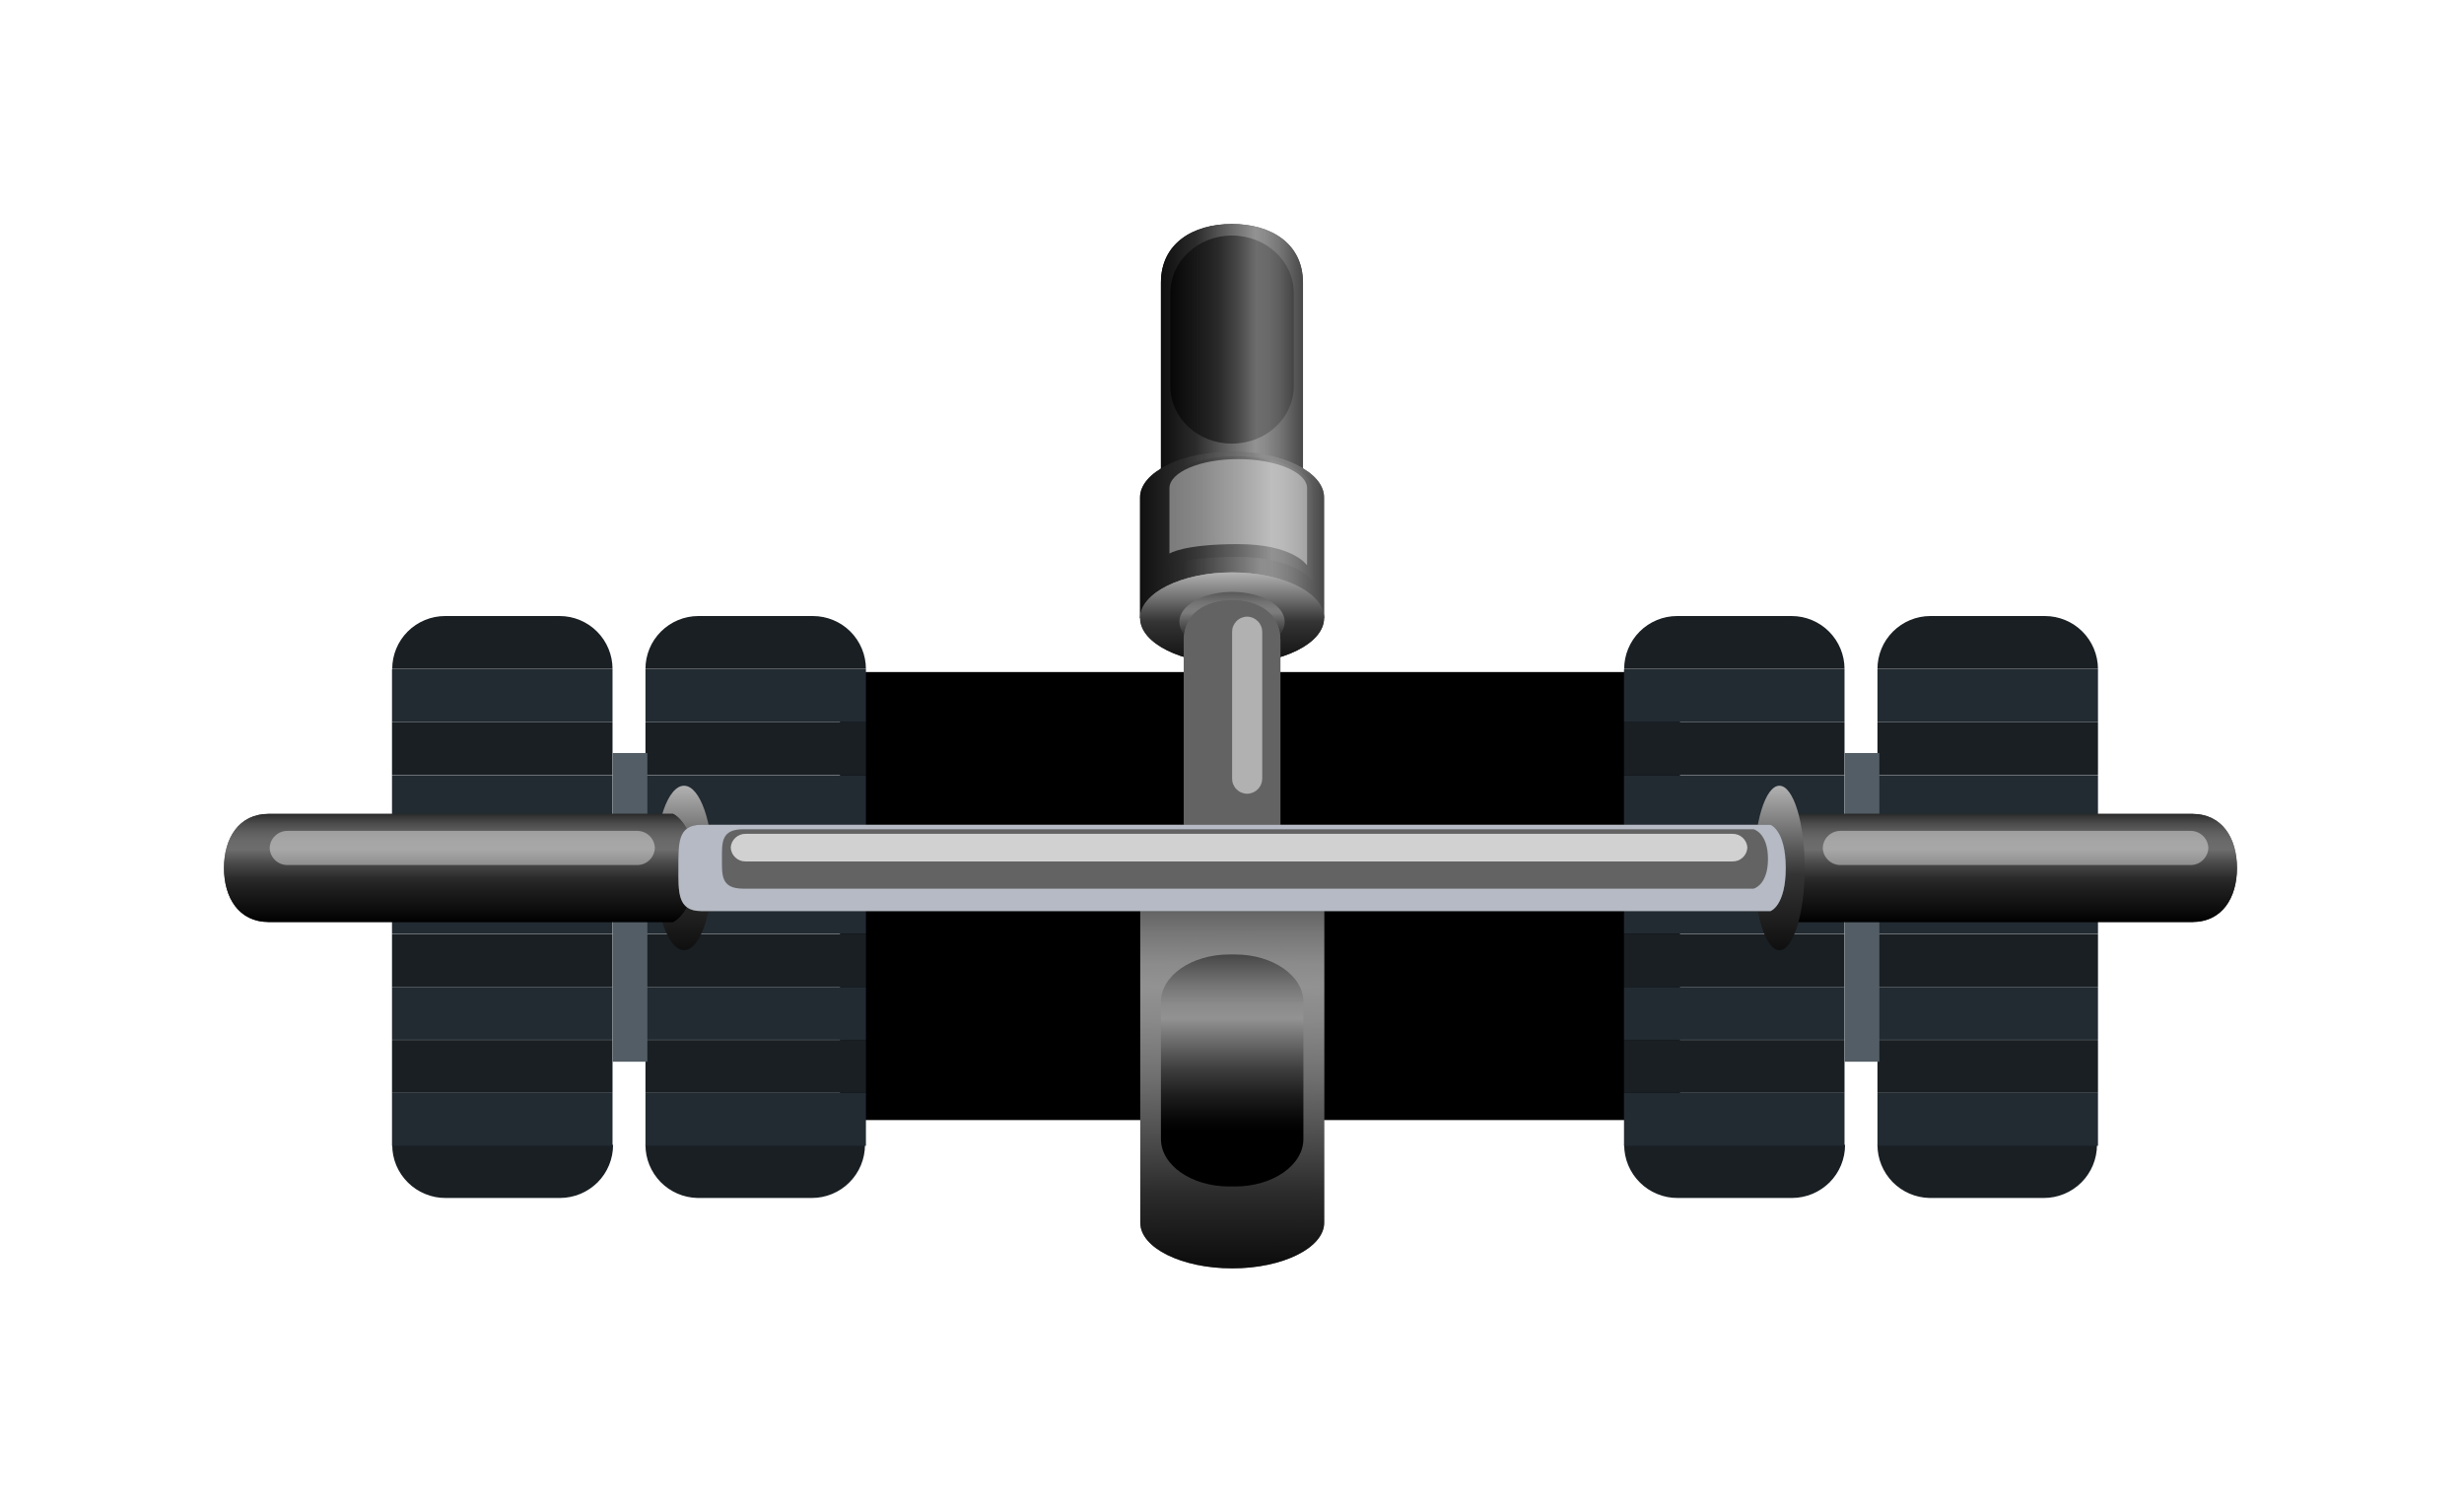 <svg width="44" height="27" viewBox="0 0 44 27" fill="none" xmlns="http://www.w3.org/2000/svg">
<g filter="url(#filter0_d_19_32280)">
<rect x="12" y="9" width="15" height="8" fill="black"/>
<path d="M8.526 17.443L12.446 17.443C12.446 17.694 12.346 17.935 12.168 18.113C11.991 18.291 11.749 18.391 11.498 18.391L9.453 18.391C9.205 18.385 8.97 18.283 8.796 18.106C8.623 17.928 8.526 17.691 8.526 17.443Z" fill="#191F23"/>
<path d="M8.526 17.46L12.463 17.46L12.463 16.515L8.526 16.515L8.526 17.46Z" fill="#222B32"/>
<path d="M8.526 16.515L12.463 16.515L12.463 15.57L8.526 15.57L8.526 16.515Z" fill="#191F23"/>
<path d="M8.526 15.567L12.463 15.567L12.463 14.623L8.526 14.623L8.526 15.567Z" fill="#222B32"/>
<path d="M8.526 14.623L12.463 14.623L12.463 13.678L8.526 13.678L8.526 14.623Z" fill="#191F23"/>
<path d="M8.526 13.675L12.463 13.675L12.463 12.73L8.526 12.73L8.526 13.675Z" fill="#222B32"/>
<path d="M8.526 12.73L12.463 12.73L12.463 11.785L8.526 11.785L8.526 12.73Z" fill="#191F23"/>
<path d="M8.526 11.785L12.463 11.785L12.463 10.841L8.526 10.841L8.526 11.785Z" fill="#222B32"/>
<path d="M8.526 10.837L12.463 10.837L12.463 9.893L8.526 9.893L8.526 10.837Z" fill="#191F23"/>
<path d="M8.526 9.893L12.463 9.893L12.463 8.948L8.526 8.948L8.526 9.893Z" fill="#222B32"/>
<path d="M9.471 8L11.515 8C11.766 8 12.007 8.099 12.185 8.276C12.362 8.453 12.463 8.694 12.463 8.945L8.526 8.945C8.526 8.694 8.625 8.454 8.803 8.277C8.98 8.1 9.22 8 9.471 8Z" fill="#191F23"/>
<path d="M4.004 17.442L7.948 17.442C7.948 17.693 7.849 17.934 7.672 18.112C7.494 18.289 7.254 18.39 7.003 18.391L4.958 18.391C4.833 18.392 4.709 18.368 4.594 18.32C4.478 18.273 4.372 18.203 4.284 18.115C4.195 18.027 4.124 17.922 4.076 17.807C4.028 17.692 4.004 17.568 4.004 17.442Z" fill="#191F23"/>
<path d="M4 17.46L7.938 17.46L7.938 16.515L4 16.515L4 17.46Z" fill="#222B32"/>
<path d="M4 16.515L7.938 16.515L7.938 15.57L4 15.57L4 16.515Z" fill="#191F23"/>
<path d="M4 15.567L7.938 15.567L7.938 14.623L4 14.623L4 15.567Z" fill="#222B32"/>
<path d="M4 14.623L7.938 14.623L7.938 13.678L4 13.678L4 14.623Z" fill="#191F23"/>
<path d="M4 13.675L7.938 13.675L7.938 12.73L4 12.73L4 13.675Z" fill="#222B32"/>
<path d="M4 12.73L7.938 12.73L7.938 11.785L4 11.785L4 12.73Z" fill="#191F23"/>
<path d="M4 11.785L7.938 11.785L7.938 10.841L4 10.841L4 11.785Z" fill="#222B32"/>
<path d="M4 10.837L7.938 10.837L7.938 9.893L4 9.893L4 10.837Z" fill="#191F23"/>
<path d="M4 9.893L7.938 9.893L7.938 8.948L4 8.948L4 9.893Z" fill="#222B32"/>
<path d="M4.948 8L6.993 8C7.244 8 7.484 8.1 7.661 8.277C7.838 8.454 7.938 8.694 7.938 8.945L4.004 8.945C4.004 8.694 4.103 8.454 4.28 8.277C4.457 8.1 4.698 8 4.948 8Z" fill="#191F23"/>
<path d="M7.941 15.958L8.56 15.958L8.56 10.446L7.941 10.446L7.941 15.958Z" fill="#525D65"/>
<path d="M30.526 17.443L34.446 17.443C34.446 17.694 34.346 17.935 34.169 18.113C33.991 18.291 33.749 18.391 33.498 18.391L31.453 18.391C31.205 18.385 30.97 18.283 30.796 18.106C30.623 17.928 30.526 17.691 30.526 17.443Z" fill="#191F23"/>
<path d="M30.526 17.46L34.464 17.46L34.464 16.515L30.526 16.515L30.526 17.46Z" fill="#222B32"/>
<path d="M30.526 16.515L34.464 16.515L34.464 15.57L30.526 15.57L30.526 16.515Z" fill="#191F23"/>
<path d="M30.526 15.567L34.464 15.567L34.464 14.623L30.526 14.623L30.526 15.567Z" fill="#222B32"/>
<path d="M30.526 14.623L34.464 14.623L34.464 13.678L30.526 13.678L30.526 14.623Z" fill="#191F23"/>
<path d="M30.526 13.675L34.464 13.675L34.464 12.73L30.526 12.73L30.526 13.675Z" fill="#222B32"/>
<path d="M30.526 12.73L34.464 12.73L34.464 11.785L30.526 11.785L30.526 12.73Z" fill="#191F23"/>
<path d="M30.526 11.785L34.464 11.785L34.464 10.841L30.526 10.841L30.526 11.785Z" fill="#222B32"/>
<path d="M30.526 10.837L34.464 10.837L34.464 9.893L30.526 9.893L30.526 10.837Z" fill="#191F23"/>
<path d="M30.526 9.893L34.464 9.893L34.464 8.948L30.526 8.948L30.526 9.893Z" fill="#222B32"/>
<path d="M31.471 8L33.515 8C33.766 8 34.007 8.099 34.185 8.276C34.362 8.453 34.463 8.694 34.464 8.945L30.526 8.945C30.526 8.694 30.625 8.454 30.803 8.277C30.98 8.1 31.22 8 31.471 8Z" fill="#191F23"/>
<path d="M26.003 17.442L29.948 17.442C29.948 17.693 29.849 17.934 29.672 18.112C29.494 18.289 29.254 18.39 29.003 18.391L26.959 18.391C26.833 18.392 26.709 18.368 26.594 18.32C26.478 18.273 26.372 18.203 26.284 18.115C26.195 18.027 26.124 17.922 26.076 17.807C26.028 17.692 26.003 17.568 26.003 17.442Z" fill="#191F23"/>
<path d="M26 17.46L29.938 17.46L29.938 16.515L26 16.515L26 17.46Z" fill="#222B32"/>
<path d="M26 16.515L29.938 16.515L29.938 15.57L26 15.57L26 16.515Z" fill="#191F23"/>
<path d="M26 15.567L29.938 15.567L29.938 14.623L26 14.623L26 15.567Z" fill="#222B32"/>
<path d="M26 14.623L29.938 14.623L29.938 13.678L26 13.678L26 14.623Z" fill="#191F23"/>
<path d="M26 13.675L29.938 13.675L29.938 12.73L26 12.73L26 13.675Z" fill="#222B32"/>
<path d="M26 12.73L29.938 12.73L29.938 11.785L26 11.785L26 12.73Z" fill="#191F23"/>
<path d="M26 11.785L29.938 11.785L29.938 10.841L26 10.841L26 11.785Z" fill="#222B32"/>
<path d="M26 10.837L29.938 10.837L29.938 9.893L26 9.893L26 10.837Z" fill="#191F23"/>
<path d="M26 9.893L29.938 9.893L29.938 8.948L26 8.948L26 9.893Z" fill="#222B32"/>
<path d="M26.948 8L28.993 8C29.244 8 29.484 8.1 29.661 8.277C29.838 8.454 29.938 8.694 29.938 8.945L26.003 8.945C26.003 8.694 26.103 8.454 26.28 8.277C26.457 8.1 26.698 8 26.948 8Z" fill="#191F23"/>
<path d="M29.941 15.958L30.56 15.958L30.56 10.446L29.941 10.446L29.941 15.958Z" fill="#525D65"/>
<path d="M28.775 11.533L36.148 11.533C36.681 11.533 36.946 11.964 36.946 12.498C36.946 13.031 36.681 13.463 36.148 13.463L28.775 13.463L28.775 11.533Z" fill="url(#paint0_linear_19_32280)"/>
<path style="mix-blend-mode:multiply" d="M28.926 13.463L36.148 13.463C36.681 13.463 36.946 13.03 36.946 12.498C36.946 11.966 36.681 11.533 36.148 11.533L28.926 11.533C28.926 11.533 28.537 11.707 28.537 12.498C28.537 13.289 28.926 13.463 28.926 13.463ZM29.702 13.083C29.628 13.083 29.37 12.952 29.37 12.362C29.37 11.772 29.609 11.64 29.702 11.64L35.862 11.64C36.317 11.64 36.542 11.963 36.542 12.362C36.542 12.761 36.317 13.083 35.862 13.083L29.702 13.083Z" fill="url(#paint1_linear_19_32280)"/>
<path d="M28.323 12.498C28.323 13.309 28.525 13.966 28.775 13.966C29.024 13.966 29.227 13.309 29.227 12.498C29.227 11.687 29.024 11.03 28.775 11.03C28.525 11.03 28.323 11.687 28.323 12.498Z" fill="url(#paint2_linear_19_32280)"/>
<path d="M17.731 5.426L17.731 2.047C17.731 1.349 18.299 1 18.999 1C19.699 1 20.265 1.349 20.265 2.047L20.265 5.426C20.265 6.126 19.698 6.362 18.999 6.362C18.3 6.362 17.731 6.126 17.731 5.426Z" fill="url(#paint3_linear_19_32280)"/>
<path style="mix-blend-mode:multiply" d="M20.268 5.426L20.268 2.047C20.268 1.349 19.7 1 19.002 1C18.303 1 17.731 1.345 17.731 2.047L17.731 5.426C17.731 6.126 18.299 6.362 18.999 6.362C19.699 6.362 20.268 6.126 20.268 5.426ZM17.899 3.895L17.899 2.232C17.899 1.665 18.392 1.206 19 1.206C19.609 1.206 20.103 1.665 20.103 2.232L20.103 3.895C20.103 4.462 19.61 4.921 19 4.921C18.39 4.921 17.899 4.467 17.899 3.895Z" fill="url(#paint4_linear_19_32280)"/>
<path d="M20.644 5.881C20.644 5.43 19.904 5.065 19.002 5.065C18.098 5.065 17.358 5.435 17.358 5.881L17.358 8.037L20.644 8.037L20.644 5.881Z" fill="url(#paint5_linear_19_32280)"/>
<path style="mix-blend-mode:multiply" opacity="0.7" d="M20.644 5.881C20.644 5.43 19.904 5.065 19.002 5.065C18.098 5.065 17.358 5.435 17.358 5.881L17.358 8.037L20.644 8.037L20.644 5.881ZM20.442 7.385C20.442 7.385 20.173 6.944 19.087 6.944C18 6.944 17.731 7.144 17.731 7.144L17.731 5.761C17.731 5.423 18.34 5.146 19.087 5.146C19.833 5.146 20.442 5.421 20.442 5.761L20.442 7.385Z" fill="url(#paint6_linear_19_32280)"/>
<path d="M19.002 8.854C18.093 8.854 17.358 8.484 17.358 8.037C17.358 7.59 18.097 7.221 19.002 7.221C19.906 7.221 20.644 7.591 20.644 8.037C20.644 8.483 19.908 8.854 19.002 8.854Z" fill="url(#paint7_linear_19_32280)"/>
<path style="mix-blend-mode:multiply" opacity="0.7" d="M19.001 8.638C18.482 8.638 18.06 8.399 18.06 8.104C18.06 7.808 18.482 7.57 19.001 7.57C19.521 7.57 19.941 7.809 19.941 8.104C19.941 8.398 19.52 8.638 19.001 8.638Z" fill="url(#paint8_linear_19_32280)"/>
<path style="mix-blend-mode:multiply" d="M20.644 8.037C20.644 7.586 19.904 7.221 19.002 7.221C18.098 7.221 17.362 7.591 17.362 8.037C17.362 8.483 18.101 8.854 19.005 8.854C19.909 8.854 20.644 8.488 20.644 8.037ZM17.544 8.102C17.544 7.733 18.138 7.444 18.87 7.444C19.601 7.444 20.195 7.739 20.195 8.102C20.195 8.466 19.601 8.761 18.87 8.761C18.138 8.761 17.544 8.466 17.544 8.102Z" fill="url(#paint9_linear_19_32280)"/>
<path d="M18.139 12.498L18.139 8.433C18.139 7.956 18.525 7.719 19.002 7.719C19.478 7.719 19.864 7.956 19.864 8.433L19.864 12.498C19.864 12.975 19.477 13.135 19.002 13.135C18.526 13.135 18.139 12.975 18.139 12.498Z" fill="#636363"/>
<path d="M17.362 18.833C17.362 19.282 18.101 19.648 19.005 19.648C19.909 19.648 20.647 19.279 20.647 18.833L20.647 12.688L17.362 12.688L17.362 18.833Z" fill="url(#paint10_linear_19_32280)"/>
<path style="mix-blend-mode:multiply" opacity="0.6" d="M20.644 18.833L20.644 12.688L17.362 12.688L17.362 18.833C17.362 19.282 18.101 19.648 19.005 19.648C19.909 19.648 20.644 19.282 20.644 18.833ZM17.548 18.217L17.548 14.841C17.548 14.197 18.172 13.673 18.942 13.673L19.059 13.673C19.829 13.673 20.454 14.197 20.454 14.841L20.454 18.217C20.454 18.861 19.829 19.385 19.059 19.385L18.942 19.385C18.172 19.385 17.548 18.861 17.548 18.217Z" fill="url(#paint11_linear_19_32280)"/>
<path d="M8.7 12.498C8.7 13.309 8.93 13.966 9.215 13.966C9.499 13.966 9.73 13.309 9.73 12.498C9.73 11.687 9.499 11.03 9.215 11.03C8.93 11.03 8.7 11.687 8.7 12.498Z" fill="url(#paint12_linear_19_32280)"/>
<path d="M9.02 13.463L1.798 13.463C1.266 13.463 1 13.03 1 12.498C1 11.966 1.266 11.533 1.798 11.533L9.02 11.533C9.02 11.533 9.409 11.707 9.409 12.498C9.409 13.289 9.02 13.463 9.02 13.463Z" fill="url(#paint13_linear_19_32280)"/>
<path style="mix-blend-mode:multiply" d="M9.409 12.498C9.409 11.707 9.02 11.533 9.02 11.533L1.798 11.533C1.266 11.533 1 11.964 1 12.498C1 13.031 1.266 13.463 1.798 13.463L9.02 13.463C9.02 13.463 9.409 13.289 9.409 12.498ZM2.126 13.083C1.644 13.083 1.404 12.76 1.404 12.361C1.404 11.962 1.644 11.64 2.126 11.64L8.655 11.64C8.754 11.64 9.007 11.771 9.007 12.362C9.007 12.954 8.733 13.083 8.655 13.083L2.126 13.083Z" fill="url(#paint14_linear_19_32280)"/>
<path style="mix-blend-mode:multiply" d="M19.864 12.498L19.864 8.433C19.864 7.956 19.477 7.719 19.002 7.719C18.526 7.719 18.139 7.956 18.139 8.433L18.139 12.498C18.139 12.975 18.525 13.135 19.002 13.135C19.478 13.135 19.864 12.975 19.864 12.498ZM18.457 11.033L18.457 8.426C18.457 8.133 18.739 7.897 19.088 7.897C19.436 7.897 19.718 8.133 19.718 8.426L19.718 11.033C19.718 11.326 19.436 11.564 19.088 11.564C18.739 11.564 18.457 11.326 18.457 11.033Z" fill="#636363"/>
<g style="mix-blend-mode:overlay" opacity="0.5">
<path d="M19.27 11.173C19.234 11.173 19.199 11.165 19.166 11.151C19.133 11.137 19.103 11.116 19.078 11.091C19.053 11.065 19.034 11.034 19.02 11.001C19.007 10.968 19.001 10.932 19.002 10.896L19.002 8.288C19.001 8.252 19.007 8.217 19.02 8.183C19.034 8.15 19.053 8.12 19.078 8.094C19.103 8.068 19.133 8.047 19.166 8.033C19.199 8.019 19.234 8.011 19.27 8.011C19.306 8.011 19.341 8.019 19.375 8.033C19.407 8.047 19.437 8.068 19.462 8.094C19.488 8.119 19.507 8.15 19.52 8.183C19.534 8.217 19.54 8.252 19.54 8.288L19.54 10.896C19.54 10.932 19.534 10.968 19.52 11.001C19.507 11.035 19.488 11.065 19.462 11.091C19.437 11.117 19.407 11.137 19.375 11.151C19.341 11.165 19.306 11.173 19.27 11.173Z" fill="white"/>
</g>
<g style="mix-blend-mode:overlay" opacity="0.4">
<path d="M2.14 11.836C2.056 11.834 1.976 11.865 1.915 11.922C1.854 11.979 1.818 12.057 1.816 12.141C1.818 12.224 1.854 12.303 1.914 12.36C1.975 12.418 2.056 12.448 2.14 12.446L8.368 12.446C8.41 12.447 8.451 12.441 8.49 12.426C8.529 12.411 8.564 12.389 8.594 12.361C8.625 12.332 8.649 12.298 8.666 12.261C8.683 12.223 8.692 12.182 8.694 12.141C8.691 12.057 8.655 11.978 8.594 11.921C8.533 11.864 8.452 11.834 8.368 11.836L2.14 11.836Z" fill="white"/>
</g>
<g style="mix-blend-mode:overlay" opacity="0.4">
<path d="M29.875 11.836C29.791 11.834 29.71 11.864 29.649 11.921C29.588 11.978 29.552 12.057 29.55 12.141C29.551 12.182 29.56 12.223 29.577 12.261C29.594 12.298 29.619 12.332 29.649 12.361C29.679 12.389 29.715 12.411 29.753 12.426C29.792 12.441 29.833 12.447 29.875 12.446L36.11 12.446C36.193 12.448 36.275 12.418 36.335 12.36C36.396 12.303 36.432 12.224 36.435 12.141C36.432 12.057 36.396 11.979 36.335 11.922C36.274 11.865 36.193 11.834 36.11 11.836L29.875 11.836Z" fill="white"/>
</g>
<g style="mix-blend-mode:overlay" opacity="0.4">
<path d="M20.332 7.086C20.332 7.086 20.086 6.716 19.107 6.716C18.129 6.716 17.883 6.885 17.883 6.885L17.883 5.717C17.883 5.43 18.431 5.198 19.109 5.198C19.786 5.198 20.341 5.43 20.341 5.717L20.341 7.086L20.332 7.086Z" fill="white"/>
</g>
<path style="mix-blend-mode:screen" d="M17.731 17.338L17.731 14.89C17.731 14.422 18.278 14.043 18.952 14.043L19.054 14.043C19.728 14.043 20.275 14.422 20.275 14.89L20.275 17.338C20.275 17.806 19.728 18.186 19.054 18.186L18.952 18.186C18.276 18.186 17.731 17.806 17.731 17.338Z" fill="url(#paint15_linear_19_32280)"/>
<path d="M9.52 13.268C9.095 13.268 9.115 12.923 9.115 12.498C9.115 12.073 9.095 11.728 9.52 11.728L28.616 11.728C28.616 11.728 28.888 11.819 28.888 12.498C28.888 13.177 28.616 13.268 28.616 13.268L9.52 13.268Z" fill="#636363"/>
<path style="mix-blend-mode:multiply" d="M28.888 12.498C28.888 11.819 28.616 11.728 28.616 11.728L9.52 11.728C9.095 11.728 9.115 12.073 9.115 12.498C9.115 12.923 9.095 13.268 9.52 13.268L28.616 13.268C28.616 13.268 28.888 13.177 28.888 12.498ZM10.275 12.868C9.874 12.868 9.892 12.63 9.892 12.338C9.892 12.046 9.874 11.807 10.275 11.807L28.315 11.807C28.315 11.807 28.571 11.87 28.571 12.338C28.571 12.806 28.315 12.868 28.315 12.868L10.275 12.868Z" fill="#B5BAC4"/>
<g style="mix-blend-mode:overlay" opacity="0.7">
<path d="M10.317 11.889C10.249 11.887 10.183 11.912 10.133 11.958C10.082 12.004 10.052 12.068 10.049 12.136C10.053 12.204 10.083 12.268 10.133 12.313C10.183 12.36 10.249 12.384 10.317 12.382L27.934 12.382C28.003 12.384 28.069 12.36 28.119 12.313C28.169 12.268 28.199 12.204 28.203 12.136C28.2 12.068 28.169 12.004 28.119 11.958C28.069 11.912 28.003 11.887 27.934 11.889L10.317 11.889Z" fill="white"/>
</g>
</g>
<defs>
<filter id="filter0_d_19_32280" x="0" y="0" width="43.946" height="26.648" filterUnits="userSpaceOnUse" color-interpolation-filters="sRGB">
<feFlood flood-opacity="0" result="BackgroundImageFix"/>
<feColorMatrix in="SourceAlpha" type="matrix" values="0 0 0 0 0 0 0 0 0 0 0 0 0 0 0 0 0 0 127 0" result="hardAlpha"/>
<feOffset dx="3" dy="3"/>
<feGaussianBlur stdDeviation="2"/>
<feComposite in2="hardAlpha" operator="out"/>
<feColorMatrix type="matrix" values="0 0 0 0 0 0 0 0 0 0 0 0 0 0 0 0 0 0 0.25 0"/>
<feBlend mode="normal" in2="BackgroundImageFix" result="effect1_dropShadow_19_32280"/>
<feBlend mode="normal" in="SourceGraphic" in2="effect1_dropShadow_19_32280" result="shape"/>
</filter>
<linearGradient id="paint0_linear_19_32280" x1="32.861" y1="11.533" x2="32.861" y2="13.463" gradientUnits="userSpaceOnUse">
<stop stop-color="#282828"/>
<stop offset="0.02" stop-color="#333333"/>
<stop offset="0.09" stop-color="#4C4C4C"/>
<stop offset="0.17" stop-color="#5F5F5F"/>
<stop offset="0.24" stop-color="#696969"/>
<stop offset="0.33" stop-color="#6D6D6D"/>
<stop offset="0.47" stop-color="#464646"/>
<stop offset="0.6" stop-color="#2A2A2A"/>
<stop offset="0.68" stop-color="#202020"/>
<stop offset="0.91" stop-color="#0A0A0A"/>
<stop offset="1"/>
</linearGradient>
<linearGradient id="paint1_linear_19_32280" x1="32.743" y1="11.533" x2="32.743" y2="13.463" gradientUnits="userSpaceOnUse">
<stop stop-color="#282828"/>
<stop offset="0.02" stop-color="#333333"/>
<stop offset="0.09" stop-color="#4C4C4C"/>
<stop offset="0.17" stop-color="#5F5F5F"/>
<stop offset="0.24" stop-color="#696969"/>
<stop offset="0.33" stop-color="#6D6D6D"/>
<stop offset="0.47" stop-color="#464646"/>
<stop offset="0.6" stop-color="#2A2A2A"/>
<stop offset="0.68" stop-color="#202020"/>
<stop offset="0.91" stop-color="#0A0A0A"/>
<stop offset="1"/>
</linearGradient>
<linearGradient id="paint2_linear_19_32280" x1="28.775" y1="11.03" x2="28.775" y2="13.966" gradientUnits="userSpaceOnUse">
<stop stop-color="#B2B2B2"/>
<stop offset="0.54" stop-color="#343434"/>
<stop offset="1" stop-color="#0F0F0F"/>
</linearGradient>
<linearGradient id="paint3_linear_19_32280" x1="20.264" y1="3.678" x2="17.757" y2="3.678" gradientUnits="userSpaceOnUse">
<stop stop-color="#282828"/>
<stop offset="0.02" stop-color="#333333"/>
<stop offset="0.09" stop-color="#4C4C4C"/>
<stop offset="0.17" stop-color="#5F5F5F"/>
<stop offset="0.24" stop-color="#696969"/>
<stop offset="0.33" stop-color="#6D6D6D"/>
<stop offset="0.47" stop-color="#464646"/>
<stop offset="0.6" stop-color="#2A2A2A"/>
<stop offset="0.68" stop-color="#202020"/>
<stop offset="0.91" stop-color="#0A0A0A"/>
<stop offset="1"/>
</linearGradient>
<linearGradient id="paint4_linear_19_32280" x1="20.264" y1="3.678" x2="17.757" y2="3.678" gradientUnits="userSpaceOnUse">
<stop stop-color="#484848"/>
<stop offset="0.05" stop-color="#565656"/>
<stop offset="0.17" stop-color="#777777"/>
<stop offset="0.27" stop-color="#8B8B8B"/>
<stop offset="0.34" stop-color="#929292"/>
<stop offset="0.76" stop-color="#2C2C2C"/>
<stop offset="1" stop-color="#0F0F0F"/>
</linearGradient>
<linearGradient id="paint5_linear_19_32280" x1="20.644" y1="6.551" x2="17.317" y2="6.551" gradientUnits="userSpaceOnUse">
<stop stop-color="#484848"/>
<stop offset="0.04" stop-color="#565656"/>
<stop offset="0.14" stop-color="#777777"/>
<stop offset="0.22" stop-color="#8B8B8B"/>
<stop offset="0.28" stop-color="#929292"/>
<stop offset="0.47" stop-color="#636363"/>
<stop offset="0.66" stop-color="#3B3B3B"/>
<stop offset="0.76" stop-color="#2C2C2C"/>
<stop offset="1" stop-color="#0F0F0F"/>
</linearGradient>
<linearGradient id="paint6_linear_19_32280" x1="20.644" y1="6.551" x2="17.317" y2="6.551" gradientUnits="userSpaceOnUse">
<stop stop-color="#484848"/>
<stop offset="0.05" stop-color="#565656"/>
<stop offset="0.17" stop-color="#777777"/>
<stop offset="0.27" stop-color="#8B8B8B"/>
<stop offset="0.34" stop-color="#929292"/>
<stop offset="0.76" stop-color="#2C2C2C"/>
<stop offset="1" stop-color="#0F0F0F"/>
</linearGradient>
<linearGradient id="paint7_linear_19_32280" x1="19.002" y1="7.221" x2="19.002" y2="8.854" gradientUnits="userSpaceOnUse">
<stop stop-color="#B2B2B2"/>
<stop offset="0.54" stop-color="#343434"/>
<stop offset="1" stop-color="#0F0F0F"/>
</linearGradient>
<linearGradient id="paint8_linear_19_32280" x1="19.001" y1="7.57" x2="19.001" y2="8.638" gradientUnits="userSpaceOnUse">
<stop stop-color="#484848"/>
<stop offset="0.05" stop-color="#565656"/>
<stop offset="0.17" stop-color="#777777"/>
<stop offset="0.27" stop-color="#8B8B8B"/>
<stop offset="0.34" stop-color="#929292"/>
<stop offset="0.76" stop-color="#2C2C2C"/>
<stop offset="1" stop-color="#0F0F0F"/>
</linearGradient>
<linearGradient id="paint9_linear_19_32280" x1="19.002" y1="7.221" x2="19.002" y2="8.854" gradientUnits="userSpaceOnUse">
<stop stop-color="#B2B2B2"/>
<stop offset="0.54" stop-color="#343434"/>
<stop offset="1" stop-color="#0F0F0F"/>
</linearGradient>
<linearGradient id="paint10_linear_19_32280" x1="19.001" y1="12.714" x2="19.001" y2="19.499" gradientUnits="userSpaceOnUse">
<stop stop-color="#484848"/>
<stop offset="0.04" stop-color="#565656"/>
<stop offset="0.14" stop-color="#777777"/>
<stop offset="0.22" stop-color="#8B8B8B"/>
<stop offset="0.28" stop-color="#929292"/>
<stop offset="0.37" stop-color="#898989"/>
<stop offset="0.52" stop-color="#6F6F6F"/>
<stop offset="0.71" stop-color="#464646"/>
<stop offset="0.82" stop-color="#2C2C2C"/>
<stop offset="1" stop-color="#0F0F0F"/>
</linearGradient>
<linearGradient id="paint11_linear_19_32280" x1="19.002" y1="12.714" x2="19.002" y2="19.499" gradientUnits="userSpaceOnUse">
<stop stop-color="#484848"/>
<stop offset="0.04" stop-color="#565656"/>
<stop offset="0.14" stop-color="#777777"/>
<stop offset="0.22" stop-color="#8B8B8B"/>
<stop offset="0.28" stop-color="#929292"/>
<stop offset="0.37" stop-color="#898989"/>
<stop offset="0.52" stop-color="#6F6F6F"/>
<stop offset="0.71" stop-color="#464646"/>
<stop offset="0.82" stop-color="#2C2C2C"/>
<stop offset="1" stop-color="#0F0F0F"/>
</linearGradient>
<linearGradient id="paint12_linear_19_32280" x1="9.215" y1="11.03" x2="9.215" y2="13.966" gradientUnits="userSpaceOnUse">
<stop stop-color="#B2B2B2"/>
<stop offset="0.54" stop-color="#343434"/>
<stop offset="1" stop-color="#0F0F0F"/>
</linearGradient>
<linearGradient id="paint13_linear_19_32280" x1="5.205" y1="11.533" x2="5.205" y2="13.463" gradientUnits="userSpaceOnUse">
<stop stop-color="#282828"/>
<stop offset="0.02" stop-color="#333333"/>
<stop offset="0.09" stop-color="#4C4C4C"/>
<stop offset="0.17" stop-color="#5F5F5F"/>
<stop offset="0.24" stop-color="#696969"/>
<stop offset="0.33" stop-color="#6D6D6D"/>
<stop offset="0.47" stop-color="#464646"/>
<stop offset="0.6" stop-color="#2A2A2A"/>
<stop offset="0.68" stop-color="#202020"/>
<stop offset="0.91" stop-color="#0A0A0A"/>
<stop offset="1"/>
</linearGradient>
<linearGradient id="paint14_linear_19_32280" x1="5.205" y1="11.533" x2="5.205" y2="13.463" gradientUnits="userSpaceOnUse">
<stop stop-color="#282828"/>
<stop offset="0.02" stop-color="#333333"/>
<stop offset="0.09" stop-color="#4C4C4C"/>
<stop offset="0.17" stop-color="#5F5F5F"/>
<stop offset="0.24" stop-color="#696969"/>
<stop offset="0.33" stop-color="#6D6D6D"/>
<stop offset="0.47" stop-color="#464646"/>
<stop offset="0.6" stop-color="#2A2A2A"/>
<stop offset="0.68" stop-color="#202020"/>
<stop offset="0.91" stop-color="#0A0A0A"/>
<stop offset="1"/>
</linearGradient>
<linearGradient id="paint15_linear_19_32280" x1="19.001" y1="14.059" x2="19.001" y2="18.097" gradientUnits="userSpaceOnUse">
<stop stop-color="#484848"/>
<stop offset="0.04" stop-color="#565656"/>
<stop offset="0.14" stop-color="#777777"/>
<stop offset="0.22" stop-color="#8B8B8B"/>
<stop offset="0.28" stop-color="#929292"/>
<stop offset="0.37" stop-color="#6F6F6F"/>
<stop offset="0.5" stop-color="#3F3F3F"/>
<stop offset="0.62" stop-color="#1D1D1D"/>
<stop offset="0.72" stop-color="#080808"/>
<stop offset="0.78"/>
</linearGradient>
</defs>
</svg>
